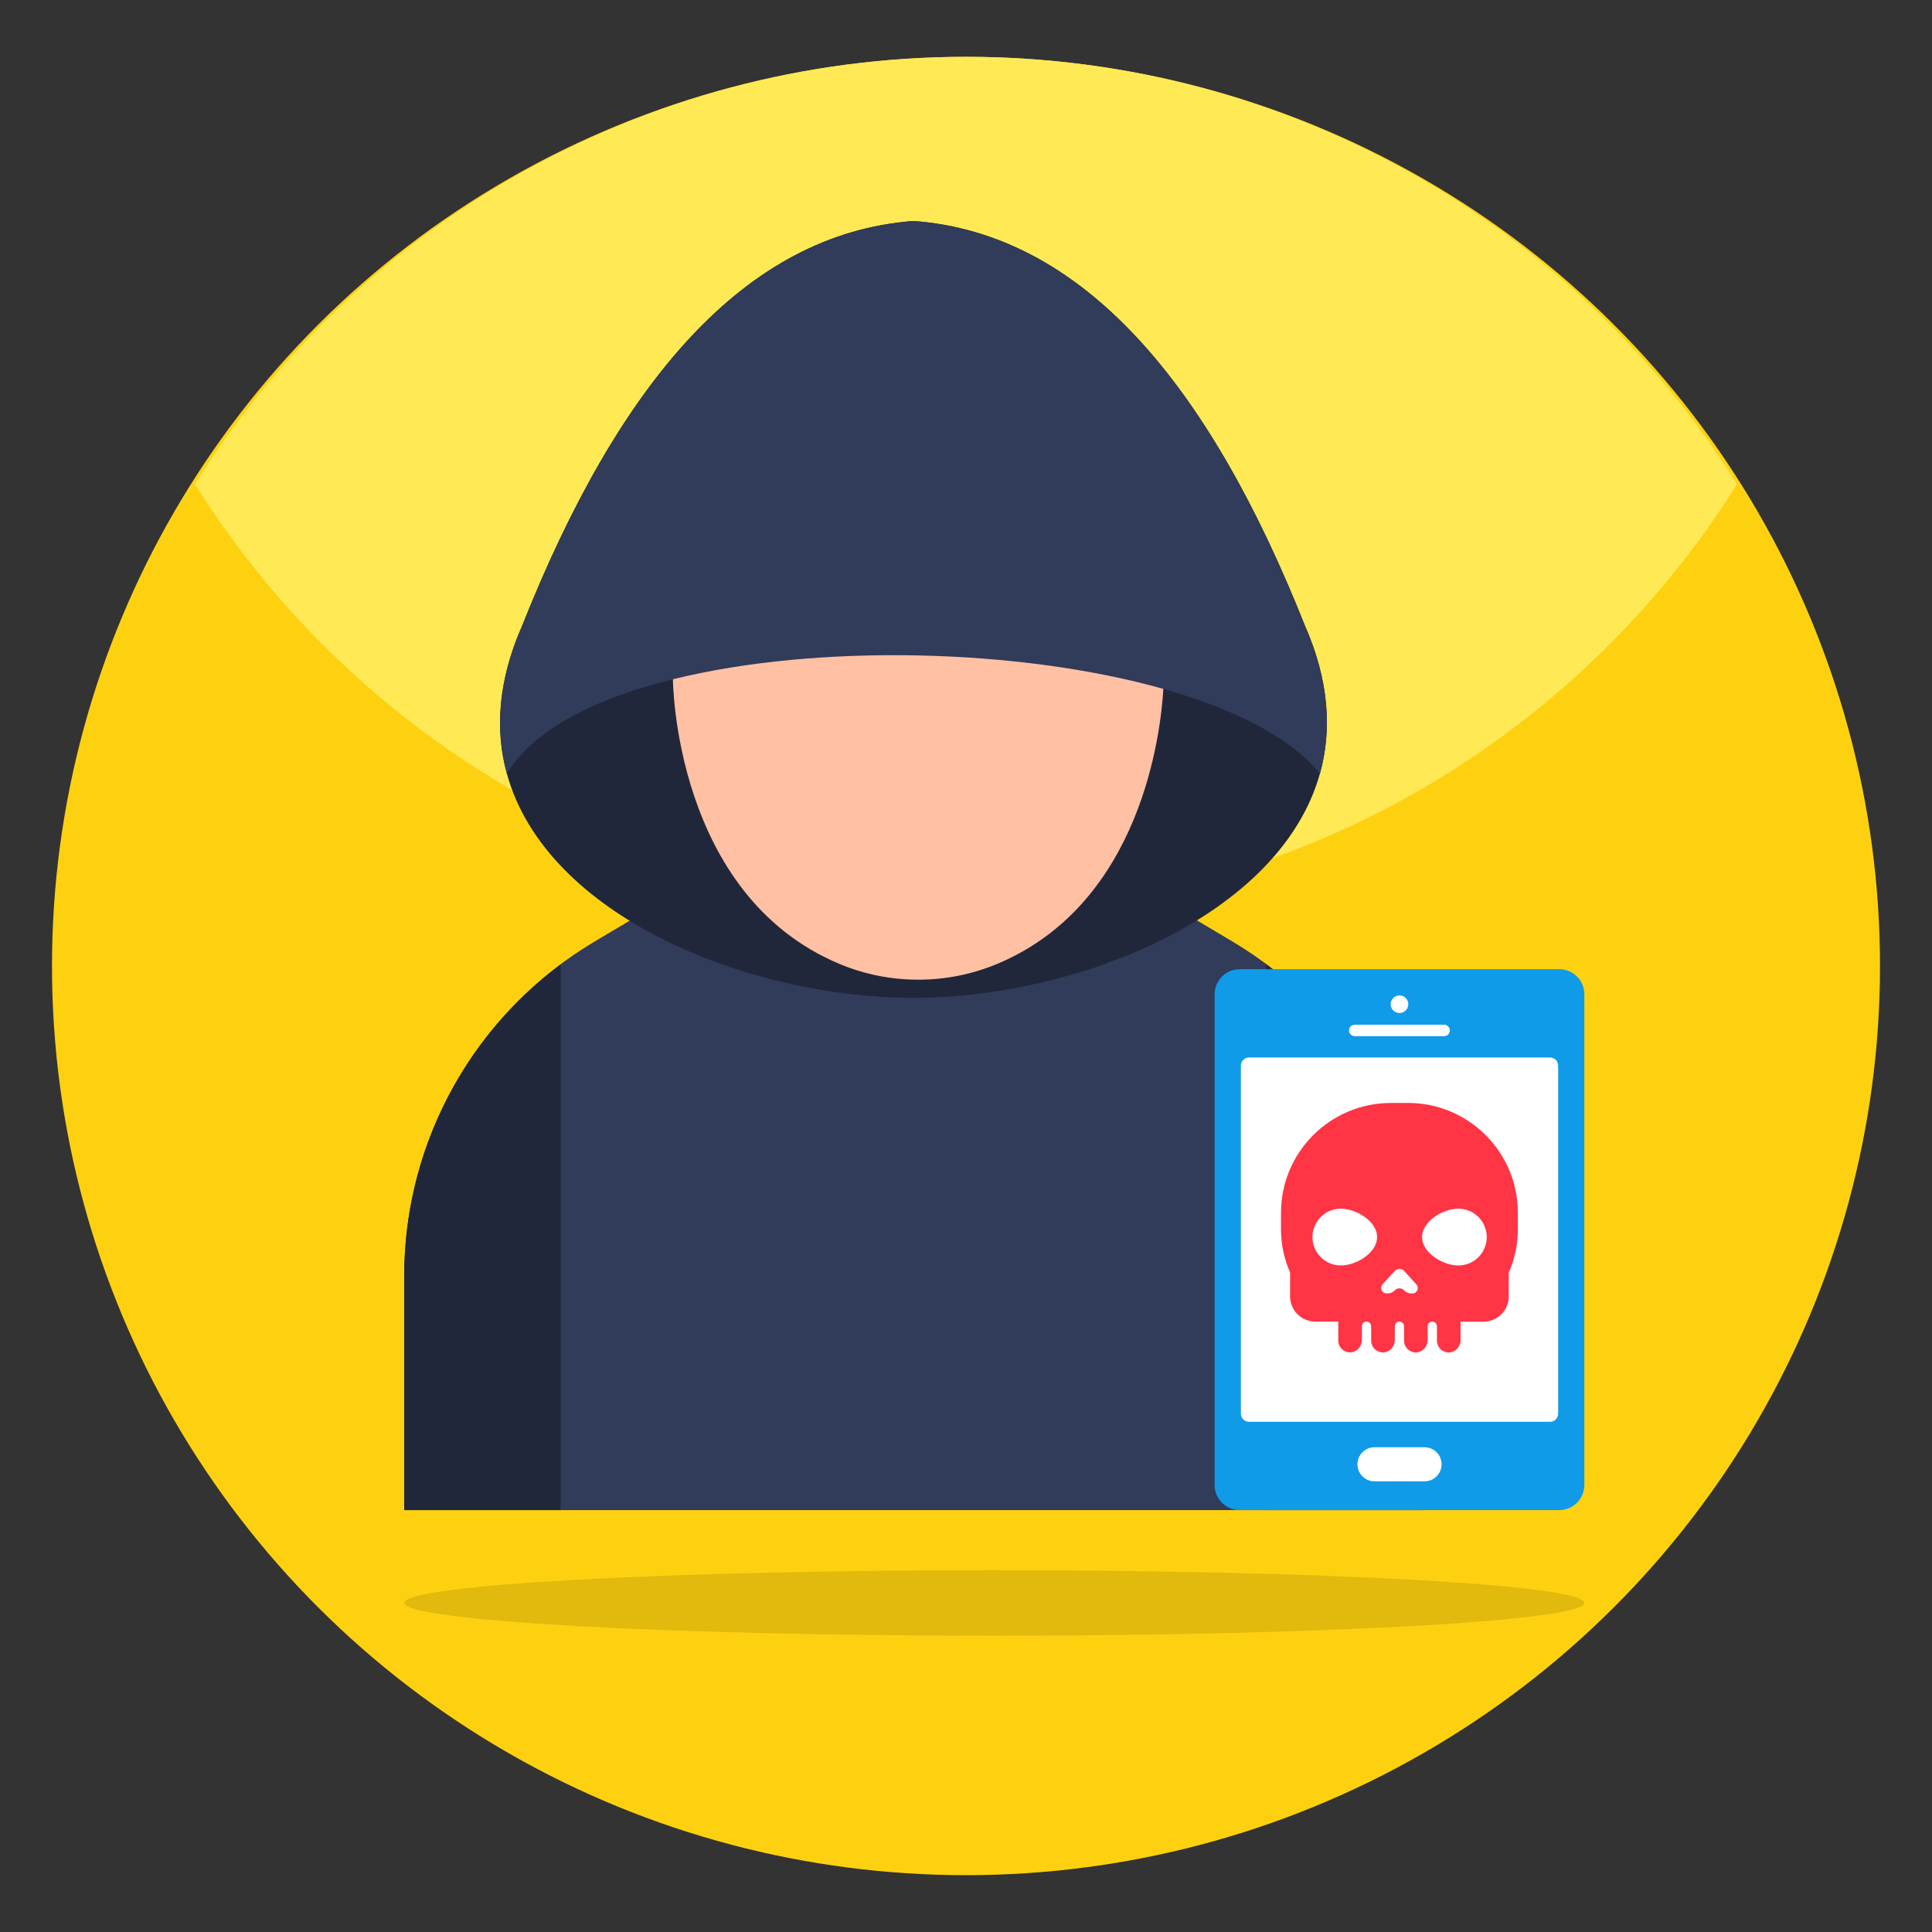 <svg id="Layer_1" enable-background="new 0 0 68 68" viewBox="0 0 68 68" xmlns="http://www.w3.org/2000/svg"><rect x="0" y="0" width="68" height="68" fill="#333333" stroke="none"/><g><ellipse cx="34" cy="34" fill="#fed110" rx="32.17" ry="32"/><path d="m61.14 17.04c-5.66 9.03-15.7 15.03-27.14 15.03s-21.48-6-27.14-15.03c5.65-9.03 15.7-15.04 27.14-15.04s21.49 6.01 27.14 15.04z" fill="#ffe955"/><g><path d="m50.076 44.91v8.24h-35.849v-8.239c0-4.827 2.543-9.298 6.692-11.766l11.236-6.683 11.232 6.682c4.148 2.468 6.69 6.938 6.69 11.765z" fill="#313b5a"/><path d="m44.57 33.944v19.206h5.506v-8.24c-0-4.347-2.066-8.399-5.506-10.966z" fill="#20273a"/><path d="m19.733 33.944v19.206h-5.506v-8.24c0-4.347 2.066-8.399 5.506-10.966z" fill="#20273a"/><g><path d="m46.457 27.229c-1.412 5.045-8.599 7.892-14.303 7.892-5.781 0-12.929-2.847-14.314-7.892-.424-1.539-.31-3.286.543-5.217 3.398-8.546 7.831-13.79 13.771-14.234 5.94.445 10.373 5.688 13.771 14.234.853 1.933.961 3.678.532 5.217z" fill="#20273a"/><path d="m46.457 27.229c-1.041-1.282-3.035-2.28-5.511-2.982-5.074-1.43-12.177-1.597-17.261-.339-2.754.681-4.915 1.78-5.845 3.321-.424-1.539-.31-3.286.543-5.217 3.398-8.546 7.831-13.79 13.771-14.234 5.94.445 10.373 5.688 13.771 14.234.853 1.933.961 3.678.532 5.217z" fill="#313b5a"/><path d="m40.946 24.247c-.087 1.493-.748 7.518-5.812 9.664-1.776.753-3.794.763-5.575.021-5.848-2.436-5.874-10.025-5.874-10.025 5.085-1.258 12.187-1.091 17.261.339z" fill="#ffc0a4"/></g></g><path d="m55.764 56.415c0 .639-9.3 1.157-20.769 1.157s-20.769-.518-20.769-1.157c0-.639 9.3-1.15 20.769-1.15s20.769.511 20.769 1.15z" opacity=".11"/><g><path d="m55.764 34.997v17.269c0 .489-.396.885-.885.885h-11.243c-.489 0-.885-.396-.885-.885v-17.269c0-.489.396-.885.885-.885h11.243c.489 0 .885.396.885.885z" fill="#0f9be8"/><g fill="#fff"><path d="m43.675 49.757v-12.251c0-.158.128-.286.286-.286h10.595c.158 0 .286.128.286.286v12.251c0 .158-.128.286-.286.286h-10.595c-.158 0-.286-.128-.286-.286z"/><g><path d="m51.029 36.268c0 .112-.09.202-.202.202h-3.144c-.11 0-.202-.09-.202-.202 0-.112.092-.202.202-.202h3.144c.112 0 .202.09.202.202z"/><path d="m49.567 35.347c0 .169-.138.308-.308.308-.173 0-.312-.138-.312-.308 0-.173.138-.312.312-.312.169 0 .308.138.308.312z"/></g><path d="m50.739 51.538c0 .331-.269.6-.6.6h-1.761c-.331 0-.6-.269-.6-.6 0-.331.269-.6.6-.6h1.761c.331 0.0.6.269.6.6z"/></g></g><g><g><path d="m53.424 42.692v.581c0 .522-.109 1.039-.32 1.517l-.001.841c0 .491-.397.888-.888.888h-.807v.644c0 .225-.168.427-.394.438-.24.013-.438-.177-.438-.415v-.505c0-.09-.072-.163-.162-.163h-.002c-.089 0-.162.072-.162.163v.481c0 .225-.168.427-.394.438-.24.013-.438-.177-.438-.415v-.505c0-.09-.072-.163-.162-.163h-.001c-.089 0-.162.072-.162.163v.481c0 .225-.168.427-.394.438-.24.013-.438-.177-.438-.415v-.505c0-.09-.072-.163-.162-.163h-.002c-.089 0-.162.072-.162.163v.481c0 .225-.168.427-.394.438-.24.013-.438-.177-.438-.415v-.667h-.807c-.491 0-.889-.398-.889-.889v-.84c-.105-.239-.185-.487-.239-.742-.054-.254-.081-.514-.081-.775v-.581c0-2.136 1.732-3.869 3.869-3.868 0 0 .299 0 .299-.001h.3c2.137 0 3.869 1.732 3.869 3.869z" fill="#ff3445"/></g><g fill="#fff"><path d="m52.329 43.541c0 .552-.447.999-.999.999-.552 0-1.278-.447-1.278-.999 0-.552.726-.999 1.278-.999.552 0 .999.447.999.999z"/><path d="m48.47 43.541c0 .552-.726.999-1.277.999-.552 0-.999-.447-.999-.999 0-.552.447-.999.999-.999.551 0 1.277.447 1.277.999z"/><path d="m49.851 45.206c.113.122.026.319-.141.319h-.042c-.094 0-.183-.04-.246-.109-.045-.048-.105-.071-.165-.071s-.12.023-.165.071c-.064.069-.153.108-.245.108h-.045c-.166 0-.252-.197-.141-.319l.431-.471c.089-.096.241-.096.33 0z"/></g></g></g></svg>